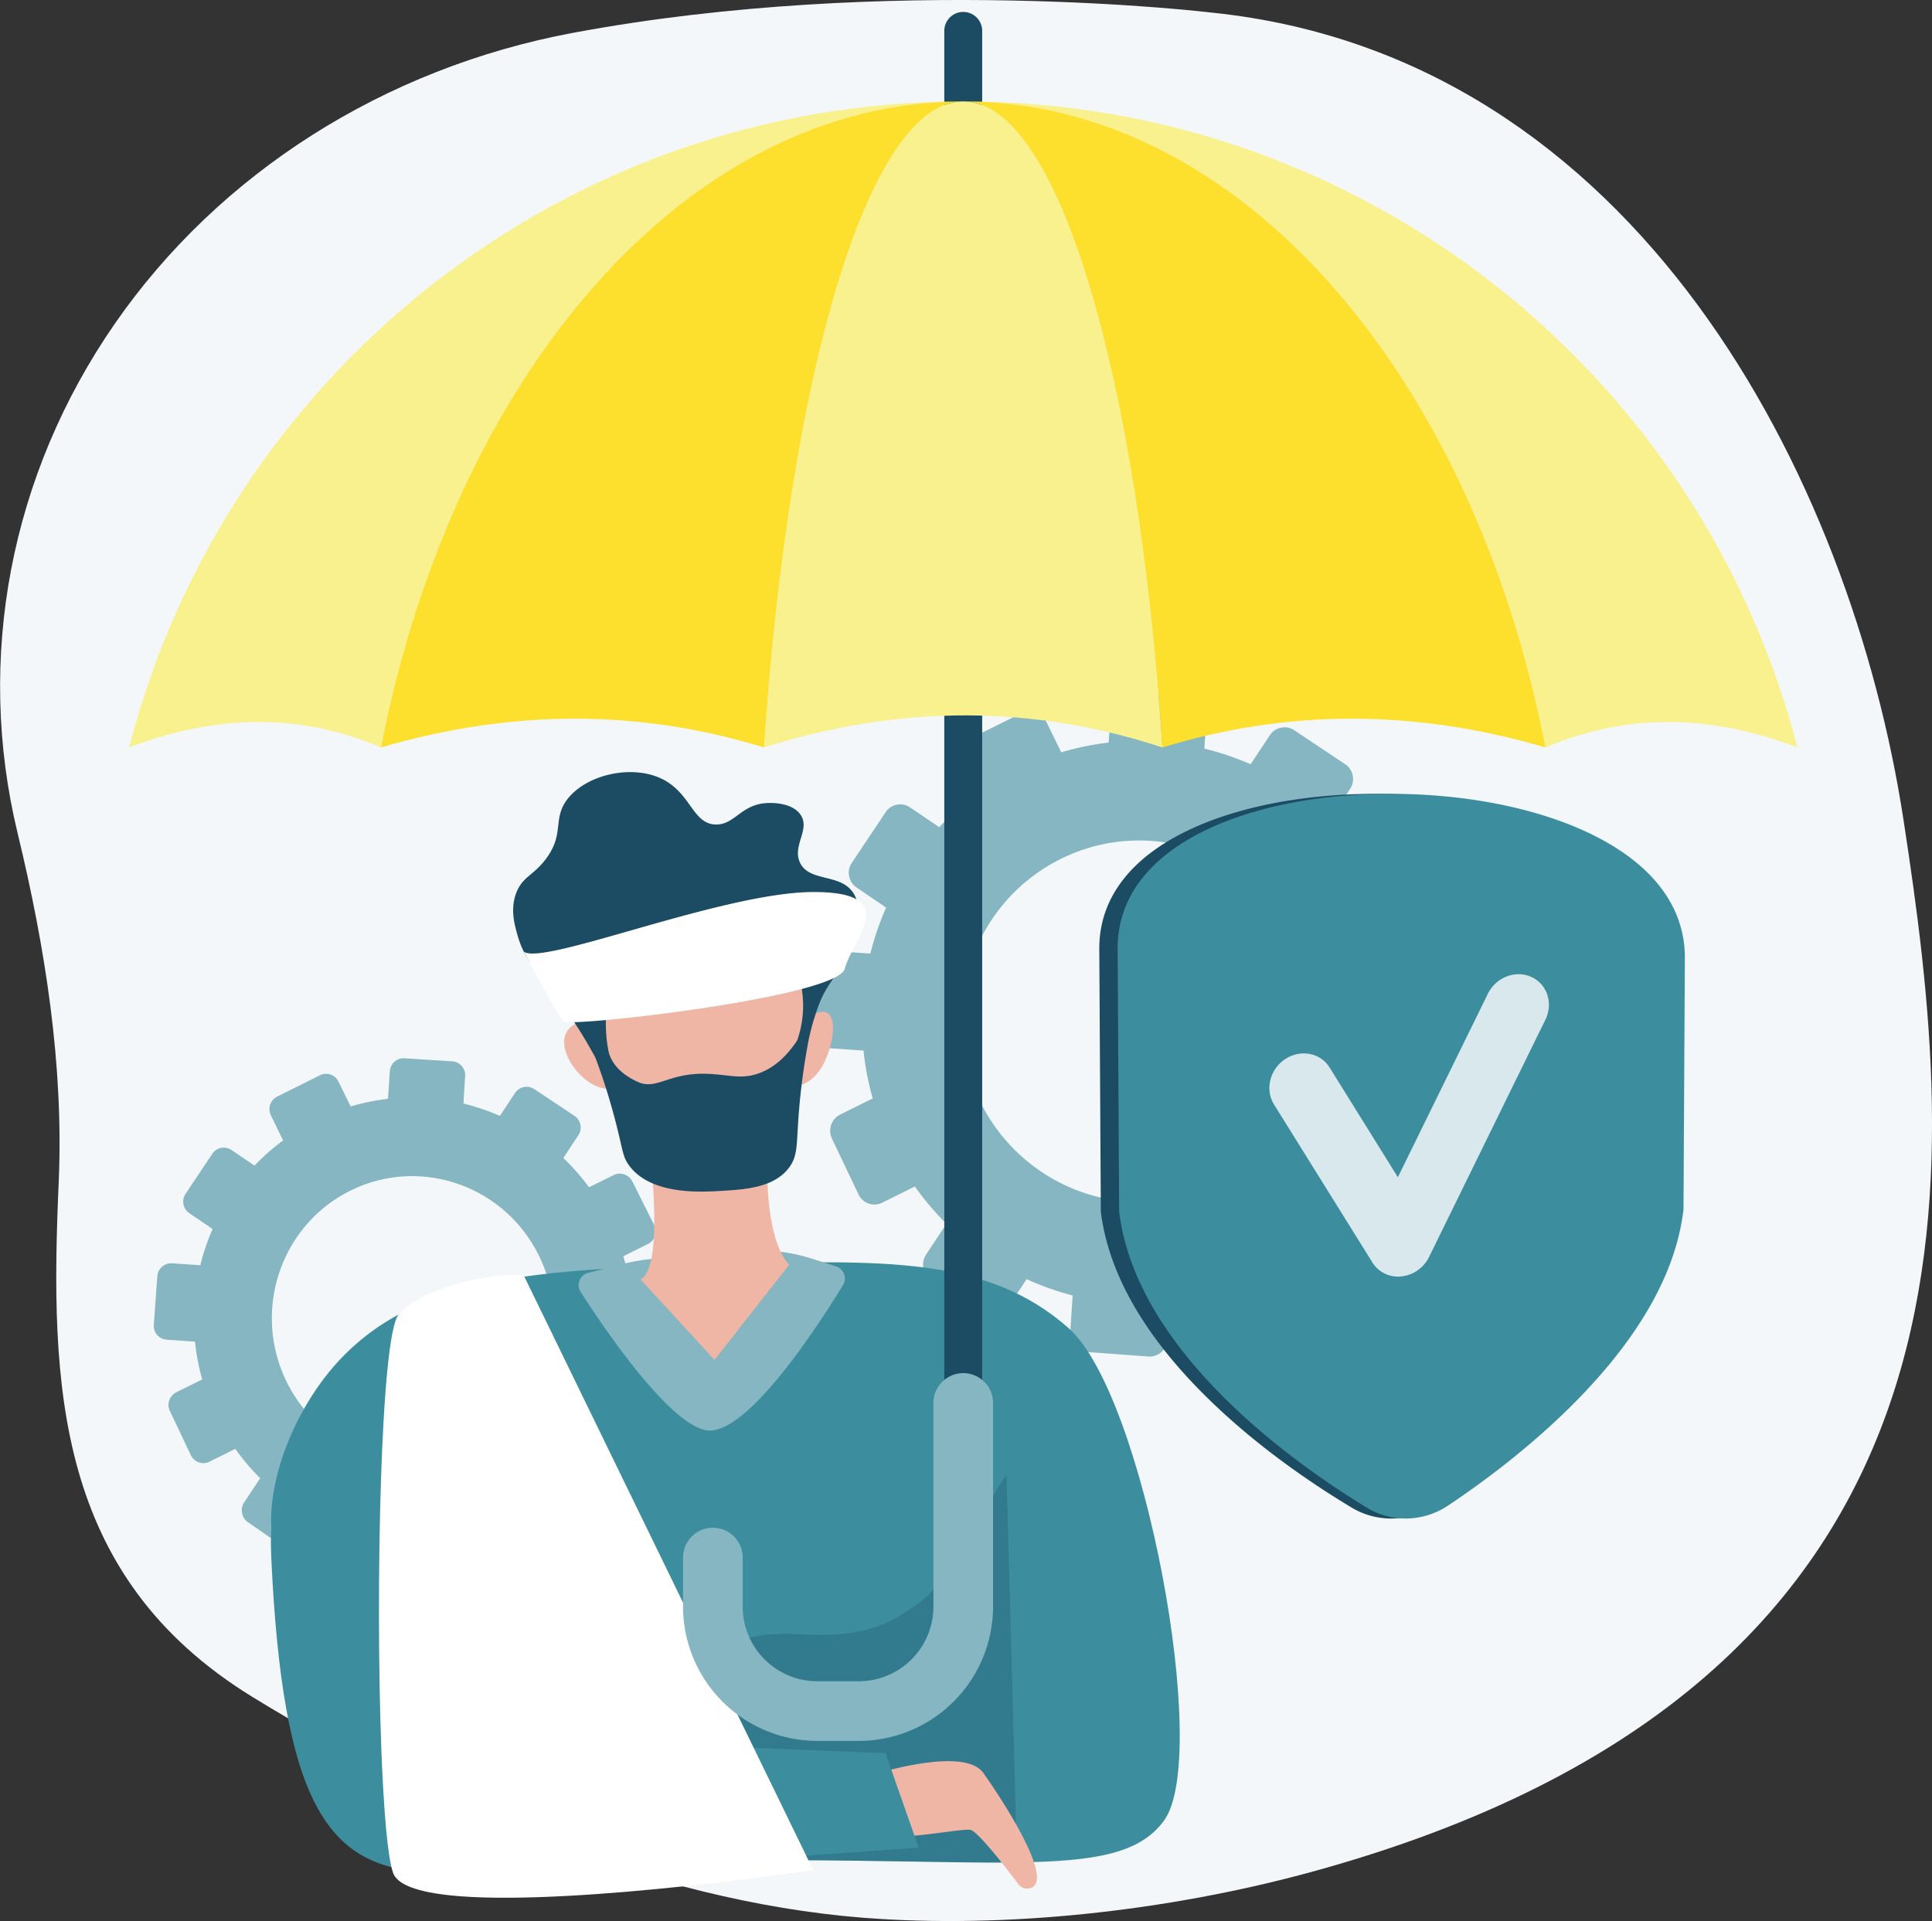 <svg xmlns="http://www.w3.org/2000/svg" viewBox="0 0 815.71 811.16"><rect x="0" y="0" width="815.71" height="811.16" fill="#333333" stroke="none"/><defs><style>.cls-1{isolation:isolate;}.cls-2{fill:#f4f7fa;}.cls-3{fill:#85b6c1;}.cls-4{fill:#3c8e9f;}.cls-5,.cls-7{fill:#1c4b64;}.cls-5{mix-blend-mode:multiply;opacity:0.3;}.cls-6{fill:#f0b6a5;}.cls-11,.cls-8{fill:#fff;}.cls-9{fill:#fddf2d;}.cls-10{fill:#f8f18e;}.cls-11{opacity:0.8;}</style></defs><g class="cls-1"><g id="Metaphor_illustration" data-name="Metaphor illustration"><path class="cls-2" d="M882.25,429.29C860.14,284.57,769.49,106.78,590.4,88.17c0,0-136-16.54-270,8.53C240.84,111.57,171.09,155.86,127,219.51S68.07,360.77,86,434.76c11.62,48.06,19.47,97.8,17.32,147.18-3.75,85.95-1.59,166.17,81.82,217.43,74.47,45.76,168.2,86.13,257.62,93.2,60.76,4.8,128.91-3,187.48-18.79C928.68,793.15,904.36,574,882.25,429.29Z" transform="translate(-78.53 -82.82)"/><path class="cls-3" d="M483.86,405.09l6.55,13.49a117.22,117.22,0,0,0-15.32,13.51l-12.38-8.38a7.37,7.37,0,0,0-10.25,2.06l-14.3,21.41a7.5,7.5,0,0,0,2,10.36l12.5,8.51A120.24,120.24,0,0,0,446,485.46l-15.11-1a7.49,7.49,0,0,0-7.92,7l-1.88,25.91a7.45,7.45,0,0,0,6.85,8l15.17,1.06A118.9,118.9,0,0,0,447,546.63l-13.77,6.83a7.66,7.66,0,0,0-3.45,10.13L441,587.15a7.39,7.39,0,0,0,10,3.51l13.8-6.85a118.35,118.35,0,0,0,13.32,15.74l-8.57,13a7.75,7.75,0,0,0,2,10.61L493,637.94a7.4,7.4,0,0,0,10.41-2l8.56-13a118.74,118.74,0,0,0,19.43,6.89l-1,15.63a7.69,7.69,0,0,0,7,8.22l26,1.93a7.52,7.52,0,0,0,8-7.12l1-15.5a115.15,115.15,0,0,0,20.31-4l6.79,14a7.56,7.56,0,0,0,10.13,3.57L632.93,635a7.68,7.68,0,0,0,3.38-10.28l-6.77-13.84a117.26,117.26,0,0,0,15.64-13.78l12.58,8.55a7.45,7.45,0,0,0,10.47-2.06l14.34-21.93A7.75,7.75,0,0,0,680.39,571l-12.52-8.47a119.43,119.43,0,0,0,6.59-19.94l14.9,1a7.46,7.46,0,0,0,8-7.08l1.45-26.19a7.69,7.69,0,0,0-7.11-8.09l-14.75-1a118.6,118.6,0,0,0-4.27-20.6l13.2-6.55a7.5,7.5,0,0,0,3.32-10.1L677.5,440.67a7.54,7.54,0,0,0-10.06-3.42l-13.16,6.53a119.09,119.09,0,0,0-13.76-15.69l8.06-12.22a7.52,7.52,0,0,0-2.12-10.38L625,391.18a7.43,7.43,0,0,0-10.32,2.07l-8.12,12.28a117.19,117.19,0,0,0-19.53-6.6l.93-14.73a7.45,7.45,0,0,0-6.94-7.9l-25.54-1.64a7.42,7.42,0,0,0-7.87,6.94l-1,14.78a115.92,115.92,0,0,0-20,4.11l-6.54-13.36a7.36,7.36,0,0,0-9.89-3.36l-22.91,11.37A7.48,7.48,0,0,0,483.86,405.09ZM492,547.27c-18.21-37.86-2.76-83.33,34.4-101.77s82.29-3,100.91,34.62C646,518,630.85,564,593.28,582.63S510.33,585.35,492,547.27Z" transform="translate(-78.53 -82.82)"/><path class="cls-3" d="M192.89,553.74l5.17,10.63A91.85,91.85,0,0,0,186,575l-9.75-6.6a5.8,5.8,0,0,0-8.08,1.62l-11.28,16.87a5.92,5.92,0,0,0,1.55,8.17l9.86,6.71a94.1,94.1,0,0,0-5.2,15.3l-11.91-.82a5.89,5.89,0,0,0-6.24,5.5l-1.48,20.42a5.86,5.86,0,0,0,5.39,6.33l12,.84a93.36,93.36,0,0,0,3.06,15.94L153,670.69a6,6,0,0,0-2.72,8l8.83,18.57A5.81,5.81,0,0,0,167,700l10.88-5.4a93.83,93.83,0,0,0,10.5,12.4l-6.76,10.21a6.1,6.1,0,0,0,1.59,8.36l16.91,11.69a5.82,5.82,0,0,0,8.21-1.61l6.75-10.23a92.59,92.59,0,0,0,15.31,5.43l-.81,12.32a6.07,6.07,0,0,0,5.53,6.48l20.47,1.52a5.92,5.92,0,0,0,6.32-5.61l.76-12.21a91.32,91.32,0,0,0,16-3.13l5.35,11a6,6,0,0,0,8,2.82l18.42-9.14a6.05,6.05,0,0,0,2.66-8.1l-5.34-10.92A90.91,90.91,0,0,0,320.05,705l9.91,6.74a5.87,5.87,0,0,0,8.26-1.62l11.3-17.29a6.11,6.11,0,0,0-1.71-8.37l-9.87-6.67a94.58,94.58,0,0,0,5.19-15.72l11.74.82a5.88,5.88,0,0,0,6.28-5.58l1.14-20.65a6.06,6.06,0,0,0-5.6-6.37l-11.62-.79a95.3,95.3,0,0,0-3.37-16.24l10.4-5.16a5.92,5.92,0,0,0,2.62-8l-9.19-18.4a5.93,5.93,0,0,0-7.93-2.69l-10.38,5.15a92.61,92.61,0,0,0-10.84-12.37l6.35-9.64a5.92,5.92,0,0,0-1.67-8.18l-16.94-11.27a5.85,5.85,0,0,0-8.13,1.63l-6.4,9.67a93.53,93.53,0,0,0-15.39-5.2l.72-11.61a5.85,5.85,0,0,0-5.46-6.22l-20.14-1.29a5.85,5.85,0,0,0-6.2,5.46l-.76,11.65a91.55,91.55,0,0,0-15.78,3.24l-5.16-10.53a5.8,5.8,0,0,0-7.79-2.65l-18.06,9A5.9,5.9,0,0,0,192.89,553.74Zm6.43,112.06C185,636,197.14,600.13,226.43,585.59S291.3,583.2,306,612.88c14.76,29.86,2.79,66.11-26.82,80.8S213.76,695.82,199.32,665.8Z" transform="translate(-78.53 -82.82)"/><path class="cls-4" d="M570,851.55c-5,6.89-12.14,11.19-22.21,13.83s-23.05,3.62-39.91,3.85c-28,.38-66.5-1.31-119.74-.9-44.32.35-78.44-11.14-104.88-27.22q-5.09-3.09-9.79-6.39c-40.43-28.26-60.83-66.52-72.44-82.37-18-24.55-3.08-67.77,18.38-92.52,33.95-39.13,88.42-41.05,163-43.13,70.1-2,113.29-3.16,147.39,27C561.67,672,589.88,824.41,570,851.55Z" transform="translate(-78.53 -82.82)"/><path class="cls-5" d="M507.91,869.23c-28,.38-66.5-1.31-119.74-.9-44.32.35-78.44-11.14-104.88-27.22,13.22.26,26.91,2.41,38.55-4.89,13.51-8.47,20.81-24.57,31.18-36.18,14.73-16.49,36.28-28.34,58.83-27.28,17.86.83,33.14,1.21,48.59-8.93,14.31-9.39,10.06-8.65,21.36-21.26,11.85-13.21,11.12-22.78,21.71-37Z" transform="translate(-78.53 -82.82)"/><path class="cls-3" d="M341.27,616.58l-14.41,3.69a5.35,5.35,0,0,0-3.18,8.06c9.82,15.3,35.8,53.71,52.07,58.23,16.83,4.67,48.25-44,58.71-61.13a5.35,5.35,0,0,0-2.94-7.88L421,614.19a69.89,69.89,0,0,0-26.8-3.06l-39.39,3.19A80.85,80.85,0,0,0,341.27,616.58Z" transform="translate(-78.53 -82.82)"/><path class="cls-6" d="M352,560.62s7.92,57-3,62.42l31.18,34,31.58-40.24s-11.94-9-8.8-56.15Z" transform="translate(-78.53 -82.82)"/><path class="cls-6" d="M333.57,479.07c-1.12,1.53-15.75,73.32,34.88,80.83s52.86-45.55,52.22-68.06-23.81-30.69-37.06-32.26S337.57,473.67,333.57,479.07Z" transform="translate(-78.53 -82.82)"/><path class="cls-6" d="M330.63,521s-2.53-11.73-11.2-4.42,5.12,26.74,16.49,25.94Z" transform="translate(-78.53 -82.82)"/><path class="cls-6" d="M419.11,512.82c-1.46,1-5.63,28.53-5.63,28.53s7.3.85,12.6-9S433.91,502.8,419.11,512.82Z" transform="translate(-78.53 -82.82)"/><path class="cls-7" d="M439,460.19c-5.33-8.85-18.81-4.66-22.74-13.19-3.3-7.17,4.46-13.92.3-20.11-3.49-5.19-12-5.06-13.52-5-11.51.17-14.15,9.29-22.35,9.08-10-.25-10.42-13.95-23.67-19.72-12.86-5.6-31.65-1-39.25,9.46-5.91,8.16-.88,14.15-8.63,24.63-5.32,7.21-10,7.53-12.67,14.59-2.49,6.62-.81,12.93.51,17.62,3.15,11.24,9,16.2,17.9,28.16a194.14,194.14,0,0,1,15.05,23.75,268.81,268.81,0,0,1,8.85,28.34c2.84,11.2,2.67,13.47,5.33,17.09,9.14,12.5,30,11.3,38.81,10.79,10.07-.59,22.61-1.31,28.92-10.06,3.41-4.73,3-9,3.77-20.44A283.43,283.43,0,0,1,420,521.66a101.43,101.43,0,0,1,4.12-14.2c3.67-9.79,7.48-11.35,11.62-21.47C439.07,477.88,443.36,467.39,439,460.19ZM397.08,536.6c-6.23,1.68-10.43.17-18.87-.31-16.87-1-22.21,6.93-30.18,3.46-3.32-1.45-11-5.5-12.63-13.27a62.62,62.62,0,0,1-.52-19.89c1.32-9.74,2.85-21,10.64-25.93,11.32-7.21,25.77,5.19,36.15-2.84,4-3.08,5.56-7.76,6.29-11.32,2.3.79,20.63,7.46,27.38,27a44,44,0,0,1-.25,28.67C411.29,527.93,405.49,534.33,397.08,536.6Z" transform="translate(-78.53 -82.82)"/><path class="cls-6" d="M493.71,831.47c-8-11.24-43.36,0-45,0-11.64,0-11.64,18.47-3.61,24.49s39.35-1.6,43.36-.4c3.4,1,16.29,17.86,20.17,23a4.26,4.26,0,0,0,3.62,1.7C526,879.63,501.34,842.15,493.71,831.47Z" transform="translate(-78.53 -82.82)"/><path class="cls-4" d="M322.83,621.89s-134.58,13.66-129.8,118,23.74,131,64.84,133.38S466.4,863,466.4,863l-14-39.9L299.79,817S290.91,629.47,322.83,621.89Z" transform="translate(-78.53 -82.82)"/><path class="cls-8" d="M421.85,872.42s-24.06,3.64-54.49,6.87c-31.14,3.3-69,6.16-94.41,4.23-15.55-1.18-26.48-4.15-28.47-9.91-2.29-6.62-3.93-26.08-4.91-51.18-2.6-67.32-.37-175.21,7.23-184.53,2.93-3.59,7.91-6.65,13.69-9.14,2.5-1.07,5.15-2,7.86-2.89,13.26-4.17,27.73-5.64,31.56-4L416.3,861Z" transform="translate(-78.53 -82.82)"/><path class="cls-8" d="M438.77,483.59a54.14,54.14,0,0,0-3,6.46,17.31,17.31,0,0,0-.53,1.76c-2.95,12.07-115.83,24.77-118.55,22.36a24.45,24.45,0,0,1-2.88-4.1l-.33-.53c-5-8.28-13.52-24.39-13.79-24.9,8,6.18,83.91-25.06,122.15-25.16C452.25,459.39,444.64,472.24,438.77,483.59Z" transform="translate(-78.53 -82.82)"/><path class="cls-7" d="M485.22,87.86a8,8,0,0,0-8,8V740.5h16V95.87A8,8,0,0,0,485.22,87.86Z" transform="translate(-78.53 -82.82)"/><polygon class="cls-9" points="406.69 42.81 406.69 42.81 406.69 42.81 406.69 42.81 406.69 42.81"/><rect class="cls-9" x="406.69" y="42.81"/><polygon class="cls-9" points="406.69 42.81 406.69 42.81 406.69 42.81 406.69 42.81"/><polygon class="cls-9" points="406.69 42.81 406.69 42.81 406.69 42.81 406.69 42.81"/><path class="cls-10" d="M485.22,125.63h0c-40,0-73.66,115.31-84.11,272.81,58.52-18.44,114.49-17.67,168.23,0C558.89,240.94,525.18,125.63,485.22,125.63Z" transform="translate(-78.53 -82.82)"/><path class="cls-10" d="M485.22,125.63c-169.46,0-311.85,115.93-352.18,272.81,37.84-14.5,73.23-14.15,106.34,0C269.93,240.94,368.42,125.63,485.22,125.63Z" transform="translate(-78.53 -82.82)"/><path class="cls-9" d="M485.22,125.63h0c-116.8,0-215.29,115.31-245.84,272.81,55.47-16.29,109.36-16.1,161.73,0C411.56,240.94,445.26,125.63,485.22,125.63Z" transform="translate(-78.53 -82.82)"/><path class="cls-10" d="M485.22,125.63c169.47,0,311.85,115.93,352.18,272.81-37.83-14.5-73.22-14.15-106.34,0C700.52,240.94,602,125.63,485.22,125.63Z" transform="translate(-78.53 -82.82)"/><path class="cls-9" d="M485.22,125.63h0c116.8,0,215.3,115.31,245.84,272.81-55.47-16.29-109.36-16.1-161.72,0C558.89,240.94,525.19,125.63,485.22,125.63Z" transform="translate(-78.53 -82.82)"/><path class="cls-3" d="M441.11,817.92H423.62a56.77,56.77,0,0,1-56.7-56.7V740.5a12.59,12.59,0,0,1,25.18,0v20.72a31.55,31.55,0,0,0,31.52,31.51h17.49a31.55,31.55,0,0,0,31.52-31.51v-86a12.59,12.59,0,1,1,25.18,0v86A56.76,56.76,0,0,1,441.11,817.92Z" transform="translate(-78.53 -82.82)"/><path class="cls-7" d="M666.8,724a32.13,32.13,0,0,1-17.41-4.5C633.51,710,610,694.26,588.92,673.68c-26.79-26.12-42.18-52.67-45.55-78.75l-.06-.4-.65-111.25c0-22,14.34-39.83,41.26-51.56,22.25-9.69,51.73-14.49,82.88-13.59,30.78.89,59.27,7.25,80.35,17.83,25.06,12.58,38.21,30.26,38.21,51.22l-.59,106.3,0,.39c-3.08,25-17.25,50.77-42.28,76.87-20.08,20.93-42.77,37.52-58.35,47.79A33.18,33.18,0,0,1,666.8,724Z" transform="translate(-78.53 -82.82)"/><path class="cls-4" d="M672.91,724a31.37,31.37,0,0,1-17.18-4.5c-15.67-9.53-38.83-25.25-59.67-45.83-26.44-26.12-41.63-52.67-44.95-78.75l-.06-.4-.64-111.25c0-22,14.15-39.83,40.72-51.56,22-9.69,51-14.49,81.78-13.59,30.37.89,58.48,7.25,79.29,17.83,24.73,12.58,37.7,30.26,37.7,51.22l-.58,106.3-.05.39c-3,25-17,50.77-41.72,76.87-19.82,20.93-42.21,37.52-57.58,47.79A32.43,32.43,0,0,1,672.91,724Z" transform="translate(-78.53 -82.82)"/><path class="cls-11" d="M669.75,621.83A12.68,12.68,0,0,1,658,615.94l-41.56-66.75c-3.9-6.25-1.8-14.82,4.68-19.13s14.89-2.74,18.78,3.52l28.82,46.33,38-77.47c3.42-6.95,11.62-10.14,18.32-7.12s9.36,11.08,6,18L681.91,613.54a14.82,14.82,0,0,1-11.68,8.25Z" transform="translate(-78.53 -82.82)"/></g></g></svg>